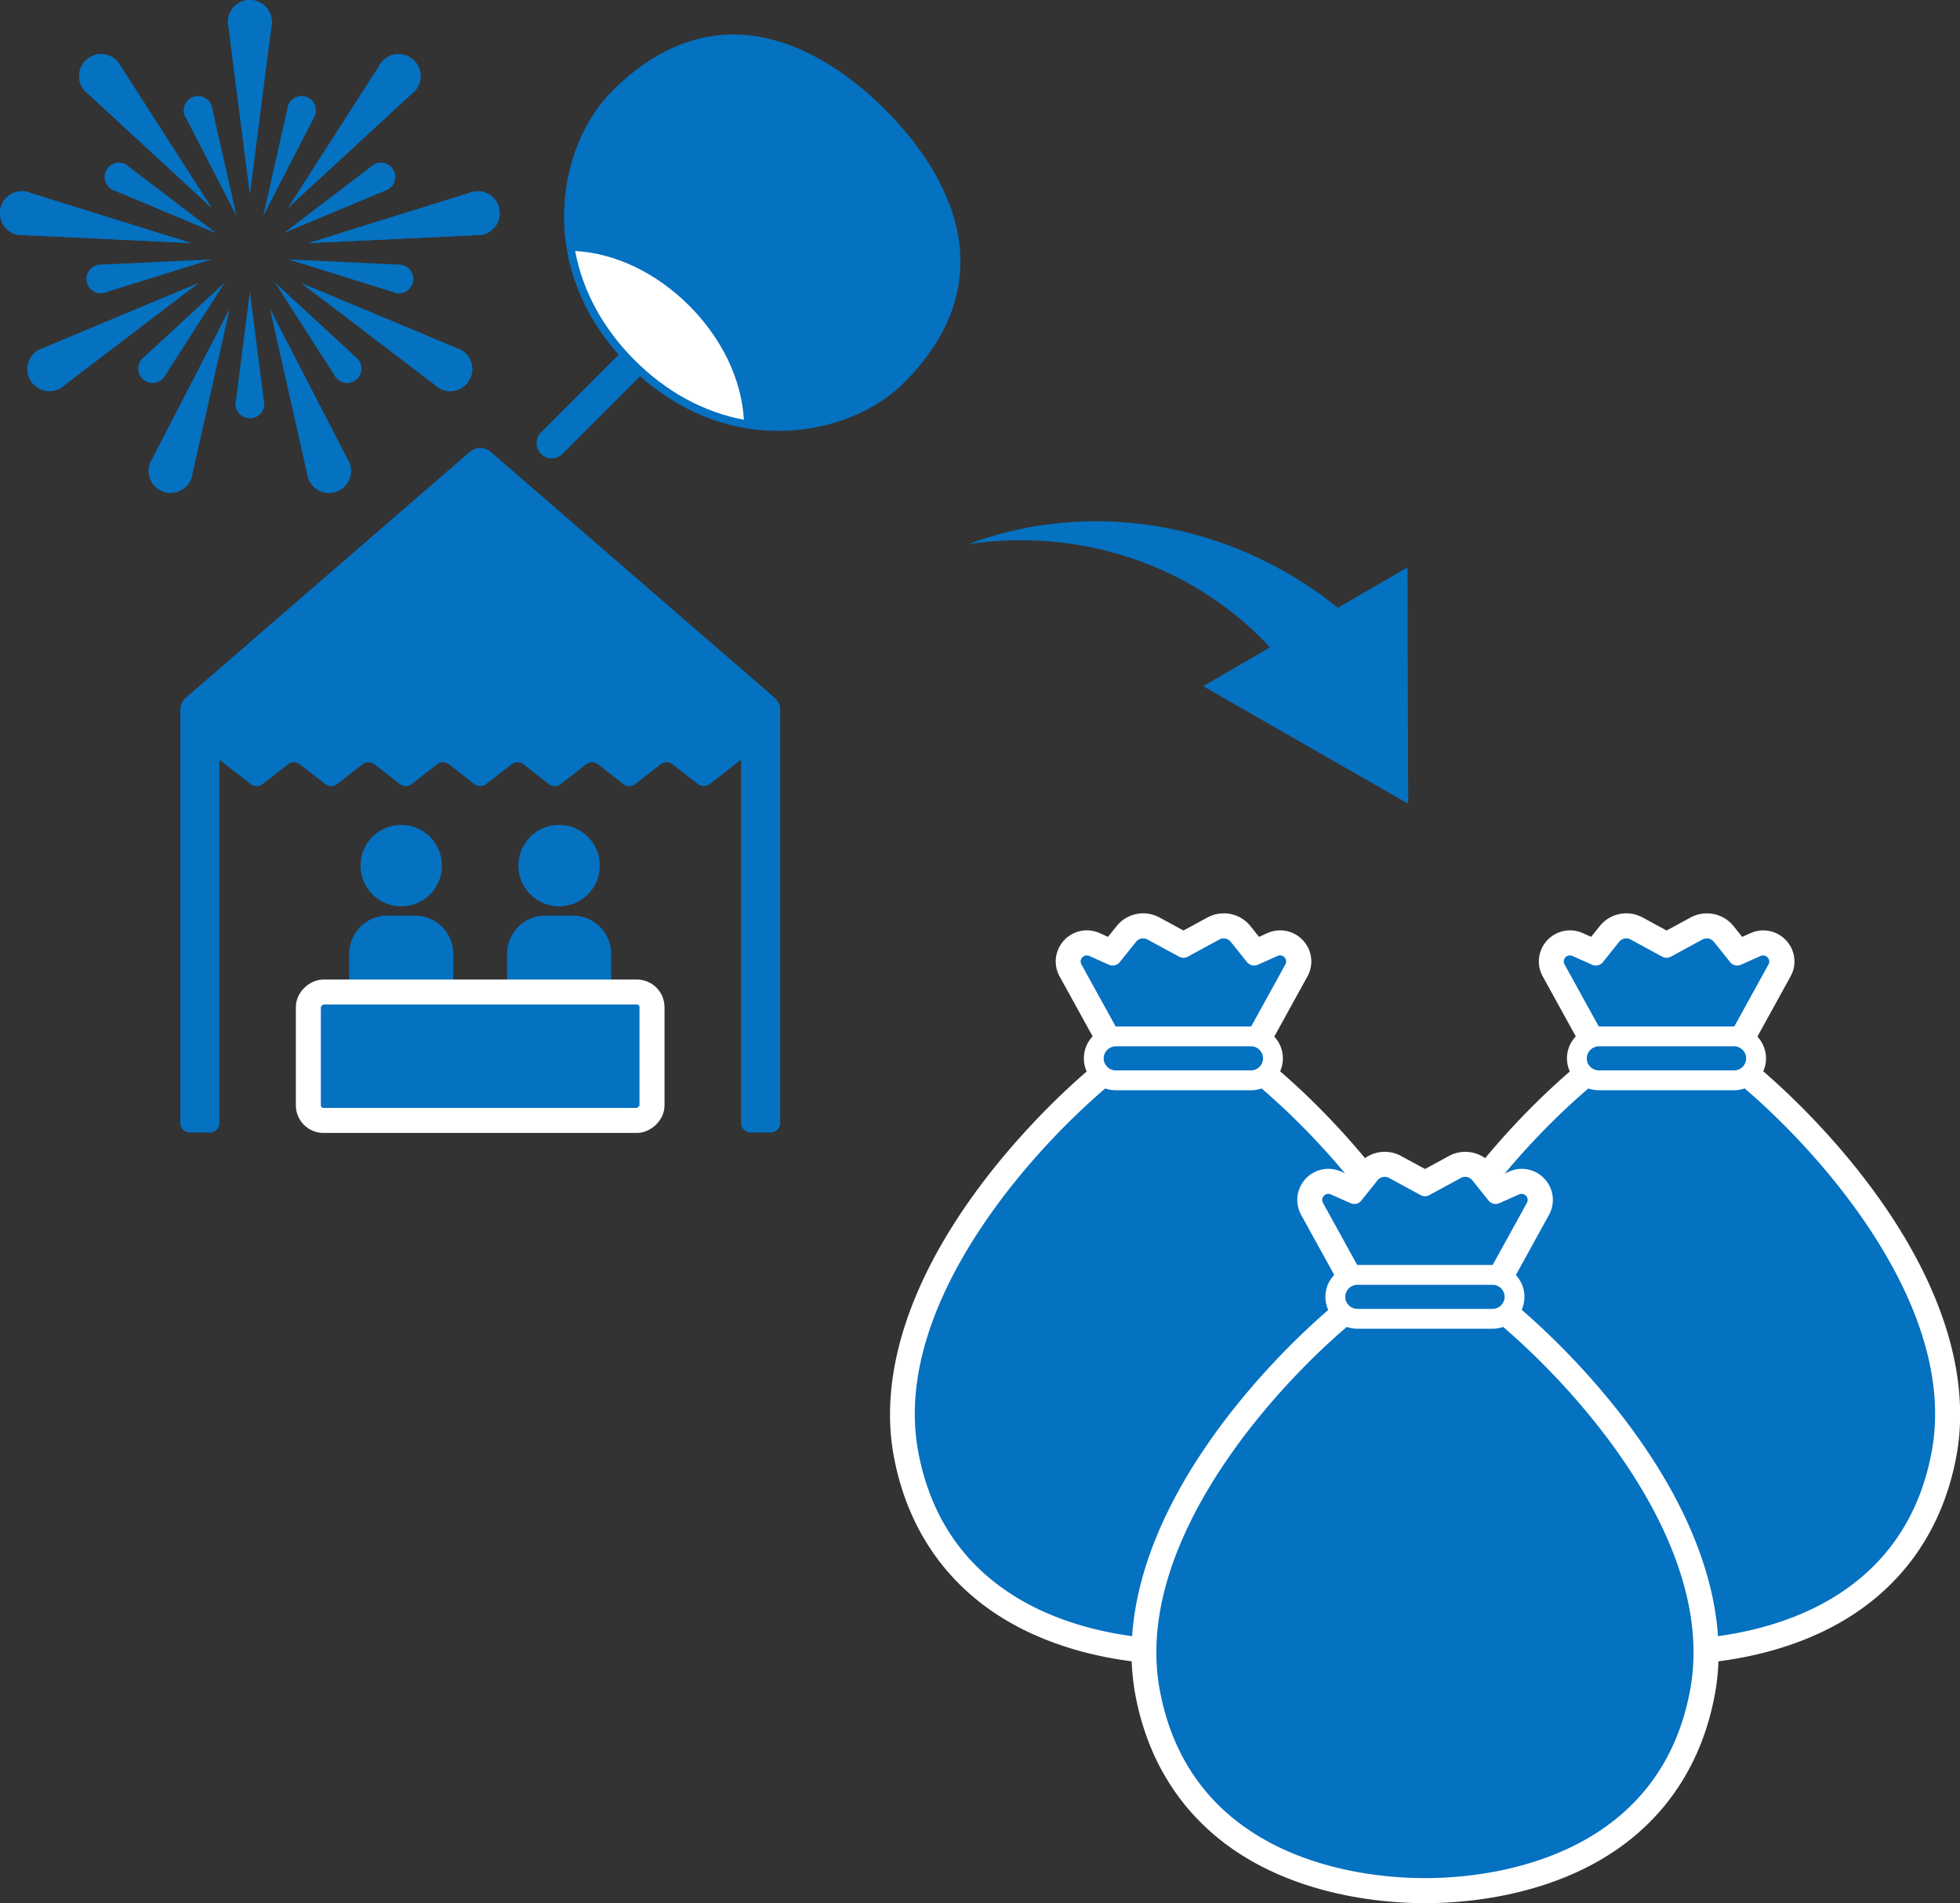 <svg id="_レイヤー_1" xmlns="http://www.w3.org/2000/svg" viewBox="0 0 470.24 456.55"><rect x="0" y="0" width="470.24" height="456.55" fill="#333333" stroke="none"/><defs><style>.cls-1{fill:#fff}.cls-2{fill:#0571c1}</style></defs><path class="cls-2" d="M399.82 396.34c-8 0-23.56-1.1-37.88-8.49-15.68-8.1-25.33-21.2-28.67-38.95-7.47-39.74 33.99-81.26 51.34-94.54l-11.88-21.56c-.77-1.4-.75-3.05.06-4.41a4.48 4.48 0 013.84-2.21c.63 0 1.24.13 1.83.39l4.15 1.85 3.51-4.38a5.162 5.162 0 014.05-1.95c.86 0 1.72.22 2.48.63l7.18 3.9 7.18-3.9a5.25 5.25 0 012.48-.63c1.59 0 3.06.71 4.05 1.95l3.51 4.38 4.14-1.85c.59-.26 1.2-.39 1.83-.39 1.56 0 3.03.85 3.84 2.21a4.4 4.4 0 01.06 4.41l-11.88 21.56c17.35 13.27 58.81 54.8 51.34 94.54-3.34 17.75-12.98 30.85-28.67 38.95-14.32 7.39-29.88 8.49-37.88 8.49z"/><path class="cls-1" d="M409.48 225.11c.65 0 1.28.29 1.71.82l3.9 4.87a2.2 2.2 0 001.71.82c.3 0 .6-.06.89-.19l4.72-2.11c.2-.09.41-.13.61-.13 1.03 0 1.84 1.14 1.27 2.17l-12.22 22.17c-.53.96-.27 2.15.6 2.81 19.23 14.47 57.76 54.79 50.76 92.01-7.19 38.23-43.86 44.99-63.6 44.99s-56.41-6.76-63.6-44.99c-7-37.22 31.52-77.54 50.76-92.01a2.19 2.19 0 00.6-2.81l-12.22-22.17c-.57-1.03.24-2.17 1.27-2.17.2 0 .4.04.61.13l4.72 2.11a2.185 2.185 0 002.6-.63l3.9-4.87a2.189 2.189 0 012.76-.55l7.56 4.11c.33.18.69.27 1.05.27s.72-.09 1.05-.27l7.56-4.11c.33-.18.69-.27 1.05-.27m0-6c-1.36 0-2.71.34-3.91.99l-5.74 3.12-5.74-3.12a8.179 8.179 0 00-10.31 2.07l-2.06 2.57-2.03-.91c-.97-.43-2-.65-3.05-.65-2.62 0-5.08 1.41-6.42 3.68-1.35 2.29-1.39 5.05-.1 7.39l10.65 19.32c-9.98 7.98-23.41 21.24-33.96 36.88-14.1 20.9-19.79 41.3-16.46 59 3.47 18.44 13.92 32.64 30.24 41.06 14.88 7.68 30.98 8.83 39.25 8.83s24.37-1.15 39.25-8.83c16.32-8.42 26.77-22.62 30.24-41.06 3.33-17.7-2.37-38.1-16.46-59-10.55-15.64-23.99-28.9-33.96-36.88l10.65-19.32a7.372 7.372 0 00-.1-7.38 7.493 7.493 0 00-6.42-3.68c-1.05 0-2.08.22-3.05.65l-2.03.91-2.06-2.57a8.15 8.15 0 00-6.4-3.07z"/><path class="cls-2" d="M383.59 259.17c-2.91 0-5.27-2.37-5.27-5.27s2.37-5.27 5.27-5.27h32.46c2.91 0 5.27 2.37 5.27 5.27s-2.37 5.27-5.27 5.27h-32.46z"/><path class="cls-1" d="M416.05 251c1.6 0 2.89 1.3 2.89 2.89s-1.3 2.89-2.89 2.89h-32.46c-1.6 0-2.89-1.3-2.89-2.89s1.3-2.89 2.89-2.89h32.46m0-4.76h-32.46c-4.22 0-7.65 3.43-7.65 7.65s3.43 7.65 7.65 7.65h32.46c4.22 0 7.65-3.43 7.65-7.65s-3.43-7.65-7.65-7.65z"/><path class="cls-2" d="M283.91 396.34c-8 0-23.56-1.1-37.88-8.49-15.68-8.1-25.33-21.2-28.67-38.95-7.47-39.74 33.99-81.26 51.34-94.54l-11.88-21.56c-.77-1.4-.75-3.05.06-4.41a4.48 4.48 0 013.84-2.21c.63 0 1.24.13 1.83.39l4.15 1.85 3.5-4.38a5.162 5.162 0 014.05-1.95c.86 0 1.72.22 2.48.63l7.18 3.9 7.18-3.9a5.25 5.25 0 012.48-.63c1.59 0 3.06.71 4.05 1.95l3.5 4.38 4.14-1.85c.59-.26 1.2-.39 1.83-.39 1.56 0 3.03.85 3.84 2.21a4.4 4.4 0 01.06 4.41l-11.88 21.56c17.35 13.27 58.81 54.8 51.34 94.54-3.34 17.75-12.98 30.85-28.67 38.95-14.32 7.39-29.88 8.49-37.88 8.49z"/><path class="cls-1" d="M293.57 225.11c.65 0 1.28.29 1.71.82l3.9 4.87a2.2 2.2 0 001.71.82c.3 0 .6-.06.89-.19l4.72-2.11c.2-.09.41-.13.61-.13 1.03 0 1.84 1.14 1.27 2.17l-12.22 22.17c-.53.96-.27 2.15.6 2.81 19.23 14.47 57.76 54.79 50.76 92.01-7.19 38.23-43.86 44.99-63.6 44.99s-56.41-6.76-63.6-44.99c-7-37.22 31.52-77.54 50.76-92.01a2.19 2.19 0 00.6-2.81l-12.22-22.17c-.57-1.03.24-2.17 1.27-2.17.2 0 .4.04.61.13l4.72 2.11a2.185 2.185 0 002.6-.63l3.9-4.87a2.189 2.189 0 012.76-.55l7.56 4.11c.33.18.69.27 1.05.27s.72-.09 1.05-.27l7.56-4.11c.33-.18.69-.27 1.05-.27m0-6c-1.36 0-2.71.34-3.91.99l-5.74 3.12-5.74-3.12a8.179 8.179 0 00-10.31 2.07l-2.06 2.57-2.03-.91c-.97-.43-2-.65-3.05-.65-2.62 0-5.08 1.41-6.42 3.68-1.35 2.29-1.39 5.05-.1 7.39l10.65 19.32c-9.98 7.98-23.41 21.24-33.96 36.88-14.1 20.9-19.79 41.3-16.46 59 3.47 18.44 13.92 32.64 30.24 41.06 14.88 7.68 30.98 8.83 39.25 8.83s24.37-1.15 39.25-8.83c16.32-8.42 26.77-22.62 30.24-41.06 3.33-17.7-2.37-38.1-16.46-59-10.55-15.64-23.99-28.9-33.96-36.88l10.65-19.32a7.391 7.391 0 00-.1-7.39 7.493 7.493 0 00-6.42-3.68c-1.05 0-2.08.22-3.05.65l-2.03.91-2.06-2.57a8.15 8.15 0 00-6.4-3.07z"/><path class="cls-2" d="M267.68 259.17c-2.91 0-5.27-2.37-5.27-5.27s2.37-5.27 5.27-5.27h32.46c2.91 0 5.27 2.37 5.27 5.27s-2.37 5.27-5.27 5.27h-32.46z"/><path class="cls-1" d="M300.14 251c1.6 0 2.89 1.3 2.89 2.89s-1.3 2.89-2.89 2.89h-32.46c-1.6 0-2.89-1.3-2.89-2.89s1.3-2.89 2.89-2.89h32.46m0-4.76h-32.46c-4.22 0-7.65 3.43-7.65 7.65s3.43 7.65 7.65 7.65h32.46c4.22 0 7.65-3.43 7.65-7.65s-3.43-7.65-7.65-7.65z"/><path class="cls-2" d="M341.87 453.55c-8 0-23.56-1.1-37.88-8.49-15.68-8.09-25.33-21.2-28.67-38.95-7.47-39.74 33.99-81.26 51.34-94.54l-11.88-21.56c-.77-1.4-.75-3.05.06-4.41a4.48 4.48 0 013.84-2.21c.63 0 1.24.13 1.83.39l4.15 1.85 3.51-4.38a5.162 5.162 0 014.05-1.95c.86 0 1.72.22 2.48.63l7.18 3.9 7.18-3.9a5.25 5.25 0 012.48-.63c1.59 0 3.06.71 4.05 1.95l3.5 4.38 4.14-1.85c.59-.26 1.2-.39 1.83-.39 1.56 0 3.03.85 3.84 2.21a4.4 4.4 0 01.06 4.41l-11.88 21.56c17.35 13.28 58.81 54.8 51.34 94.54-3.34 17.75-12.98 30.85-28.67 38.95-14.32 7.39-29.88 8.49-37.88 8.49z"/><path class="cls-1" d="M351.52 282.31c.65 0 1.28.29 1.71.82l3.9 4.87a2.2 2.2 0 001.71.82c.3 0 .6-.06.89-.19l4.72-2.11c.2-.09.41-.13.61-.13 1.03 0 1.84 1.14 1.27 2.17l-12.22 22.17c-.53.96-.27 2.15.6 2.81 19.23 14.47 57.76 54.79 50.76 92.01-7.19 38.23-43.86 44.99-63.6 44.99s-56.41-6.76-63.6-44.99c-7-37.22 31.52-77.54 50.76-92.01a2.19 2.19 0 00.6-2.81l-12.22-22.17c-.57-1.03.24-2.17 1.27-2.17.2 0 .4.04.61.13l4.72 2.11a2.185 2.185 0 002.6-.63l3.9-4.87a2.189 2.189 0 012.76-.55l7.56 4.11c.33.18.69.27 1.05.27s.72-.09 1.05-.27l7.56-4.11c.33-.18.69-.27 1.05-.27m0-6c-1.36 0-2.72.34-3.91 1l-5.74 3.12-5.74-3.12a8.179 8.179 0 00-10.31 2.07l-2.06 2.57-2.03-.91c-.97-.43-2-.65-3.05-.65-2.62 0-5.08 1.41-6.42 3.68-1.35 2.29-1.39 5.05-.1 7.39l10.65 19.32c-9.98 7.98-23.41 21.24-33.96 36.88-14.1 20.9-19.79 41.3-16.46 59 3.47 18.44 13.92 32.64 30.24 41.06 14.88 7.68 30.98 8.83 39.25 8.83s24.37-1.15 39.25-8.83c16.32-8.42 26.77-22.62 30.24-41.06 3.33-17.7-2.37-38.1-16.46-59-10.55-15.64-23.99-28.9-33.96-36.88l10.65-19.32c1.29-2.34 1.25-5.1-.1-7.39a7.493 7.493 0 00-6.42-3.68c-1.05 0-2.08.22-3.05.66l-2.03.91-2.06-2.57a8.15 8.15 0 00-6.4-3.07z"/><path class="cls-2" d="M325.64 316.37c-2.91 0-5.27-2.37-5.27-5.27s2.37-5.27 5.27-5.27h32.46c2.91 0 5.27 2.37 5.27 5.27s-2.37 5.27-5.27 5.27h-32.46z"/><path class="cls-1" d="M358.1 308.21c1.6 0 2.89 1.3 2.89 2.89s-1.3 2.89-2.89 2.89h-32.46c-1.6 0-2.89-1.3-2.89-2.89s1.3-2.89 2.89-2.89h32.46m0-4.76h-32.46c-4.22 0-7.65 3.43-7.65 7.65s3.43 7.65 7.65 7.65h32.46c4.22 0 7.65-3.43 7.65-7.65s-3.43-7.65-7.65-7.65z"/><path class="cls-2" d="M337.85 192.8l-.17-56.7-16.69 9.7c-11.97-9.65-25.99-16.13-40.39-19a89.494 89.494 0 00-24.75-1.47c-8.15.65-16.09 2.44-23.55 5.2 7.87-1.16 15.78-1.24 23.44-.24 7.66.99 15.07 3.04 21.96 6 10.42 4.47 19.62 11.05 26.99 18.99l-16.04 9.33 49.2 28.2zM112.7 108.4l-68.12 58.99c-.84.73-1.32 1.78-1.32 2.89v99.1a2.29 2.29 0 002.29 2.29h4.8a2.29 2.29 0 002.29-2.29v-87.14l7.53 5.86c.83.64 1.99.64 2.82 0l6.12-4.76a2.31 2.31 0 012.82 0l6.12 4.76c.83.64 1.99.64 2.82 0l6.12-4.76a2.31 2.31 0 012.82 0l6.12 4.76c.83.64 1.99.64 2.82 0l6.12-4.76a2.31 2.31 0 012.82 0l6.12 4.76c.83.64 1.99.64 2.82 0l6.12-4.76a2.31 2.31 0 012.82 0l6.12 4.76c.83.64 1.99.64 2.82 0l6.12-4.76a2.31 2.31 0 012.82 0l6.12 4.76c.83.64 1.99.64 2.82 0l6.12-4.76a2.31 2.31 0 012.82 0l6.12 4.76c.83.64 1.99.64 2.82 0l7.53-5.86v87.14a2.29 2.29 0 002.29 2.29h4.8a2.29 2.29 0 002.29-2.29v-99.1c0-1.11-.48-2.16-1.32-2.89l-68.12-58.99a3.825 3.825 0 00-5 0z"/><path class="cls-2" d="M83.77 219.64h24.99v26.61c0 5.06-4.11 9.17-9.17 9.17h-6.64c-5.06 0-9.17-4.11-9.17-9.17v-26.61z" transform="rotate(180 96.265 237.53)"/><path class="cls-2" d="M121.65 219.64h24.99v26.61c0 5.06-4.11 9.17-9.17 9.17h-6.64c-5.06 0-9.17-4.11-9.17-9.17v-26.61z" transform="rotate(180 134.145 237.53)"/><circle class="cls-2" cx="96.26" cy="207.65" r="9.77"/><circle class="cls-2" cx="134.14" cy="207.65" r="9.77"/><rect x="99.81" y="212.15" width="30.8" height="82.45" rx="3.63" ry="3.63" transform="rotate(90 115.205 253.375)" stroke="#fff" stroke-miterlimit="10" stroke-width="6" fill="#0571c1"/><path class="cls-2" d="M212.38 26.31c-8.8-8.8-36.81-33.18-65.58-4.41-13.05 13.05-18.9 42.82 4.14 65.86 23.03 23.03 52.81 17.19 65.86 4.14 28.77-28.77 4.39-56.78-4.41-65.58z"/><path class="cls-2" d="M138.75 78.48h7.27v31.99a3.64 3.64 0 01-3.64 3.64 3.63 3.63 0 01-3.63-3.63V78.49z" transform="rotate(45 142.391 96.3)"/><path class="cls-1" d="M152.27 86.41c-7.59-7.59-12.49-16.61-14.28-26.2 9.62.53 19.48 5.23 27.36 13.12 7.88 7.88 12.58 17.74 13.12 27.36-9.59-1.79-18.61-6.69-26.2-14.28z"/><path class="cls-2" d="M59.95 69.96L56.6 96.11c-.06.26-.1.52-.1.8 0 1.91 1.55 3.45 3.45 3.45s3.45-1.55 3.45-3.45c0-.28-.04-.54-.1-.8l-3.35-26.15zM44.66 28.39l12.09 23.43-5.8-25.72c-.03-.26-.08-.53-.18-.79a3.448 3.448 0 00-6.48 2.36c.09.26.22.5.37.72zm40.67 57.26L65.96 67.77 80.2 89.96c.12.24.26.47.44.68a3.454 3.454 0 004.86.43c1.46-1.23 1.65-3.4.43-4.86-.18-.21-.38-.39-.59-.55zM26.78 45.44c.24.14.49.24.74.31l24.32 10.17-20.97-15.98c-.19-.18-.4-.35-.64-.49a3.448 3.448 0 00-3.45 5.97zM96.3 63.51a3.67 3.67 0 00-.81-.04l-26.33-1.24 25.17 7.84c.24.11.5.19.77.24a3.45 3.45 0 004-2.8 3.45 3.45 0 00-2.8-4zm-45.57-1.28L24.4 63.47c-.26-.02-.53-.01-.81.04a3.45 3.45 0 00-2.8 4 3.45 3.45 0 004 2.8c.27-.05.53-.13.77-.24l25.17-7.84zm17.32-6.3l24.32-10.17c.25-.08.5-.17.74-.31a3.439 3.439 0 001.26-4.71 3.439 3.439 0 00-4.71-1.26c-.24.14-.45.31-.64.49L68.05 55.95zM34.56 85.65c-.21.16-.41.33-.59.55a3.444 3.444 0 00.43 4.86 3.444 3.444 0 004.86-.43c.18-.21.32-.44.44-.68l14.24-22.19-19.37 17.88zm40.68-57.26c.15-.22.28-.46.37-.72a3.448 3.448 0 00-6.48-2.36c-.09.26-.15.52-.18.79l-5.8 25.72 12.09-23.43zM65.06 6.57c.1-.41.17-.84.17-1.29 0-2.91-2.36-5.28-5.28-5.28s-5.28 2.36-5.28 5.28c0 .45.06.88.17 1.29l5.11 39.92 5.11-39.92zm18.83 104.58c-.15-.42-.36-.8-.6-1.15L64.83 74.24l8.85 39.26c.04.42.13.85.29 1.27 1 2.74 4.03 4.15 6.76 3.15 2.74-1 4.15-4.03 3.15-6.76zM50.75 49.83L29.01 15.97c-.19-.38-.42-.75-.7-1.09-1.87-2.23-5.2-2.52-7.44-.65-2.23 1.87-2.52 5.2-.65 7.44.29.34.61.63.95.88l29.58 27.29zm59.91 34.14c-.39-.22-.79-.38-1.2-.5L72.33 67.94l32.02 24.39c.31.3.65.56 1.03.79 2.52 1.46 5.75.59 7.21-1.93s.59-5.75-1.93-7.21zm-64.8-25.66L7.43 46.34c-.39-.17-.8-.31-1.24-.39a5.268 5.268 0 00-6.11 4.28 5.268 5.268 0 004.28 6.11c.44.08.87.09 1.3.06l40.2 1.9zm73.95-8.08c-.51-2.87-3.24-4.79-6.11-4.28-.44.08-.85.21-1.24.39L74.03 58.31l40.2-1.9c.42.03.86.02 1.3-.06 2.87-.51 4.79-3.24 4.28-6.11zM47.56 67.94L10.43 83.47c-.41.12-.81.28-1.2.5-2.52 1.46-3.39 4.69-1.93 7.21 1.46 2.52 4.69 3.39 7.21 1.93.39-.22.73-.49 1.03-.79l32.02-24.39zm51.46-53.72a5.29 5.29 0 00-7.44.65c-.29.34-.52.71-.7 1.09L69.14 49.83l29.58-27.29c.35-.25.67-.54.95-.88a5.29 5.29 0 00-.65-7.44zM55.05 74.23l-18.46 35.76c-.24.35-.44.74-.6 1.15-1 2.74.42 5.77 3.15 6.76 2.74 1 5.77-.42 6.76-3.15.15-.42.24-.84.29-1.27l8.85-39.26z"/><path class="cls-2" d="M65.06 6.57c.1-.41.17-.84.17-1.29 0-2.91-2.36-5.28-5.28-5.28s-5.28 2.36-5.28 5.28c0 .45.06.88.17 1.29l5.11 39.92 5.11-39.92zm18.83 104.58c-.15-.42-.36-.8-.6-1.15L64.83 74.24l8.85 39.26c.04.42.13.85.29 1.27 1 2.74 4.03 4.15 6.76 3.15 2.74-1 4.15-4.03 3.15-6.76zM50.75 49.83L29.01 15.97c-.19-.38-.42-.75-.7-1.09-1.87-2.23-5.2-2.52-7.44-.65-2.23 1.87-2.52 5.2-.65 7.44.29.34.61.63.95.88l29.58 27.29zm59.91 34.14c-.39-.22-.79-.38-1.2-.5L72.33 67.94l32.02 24.39c.31.3.65.56 1.03.79 2.52 1.46 5.75.59 7.21-1.93s.59-5.75-1.93-7.21zm-64.8-25.66L7.43 46.34c-.39-.17-.8-.31-1.24-.39a5.268 5.268 0 00-6.11 4.28 5.268 5.268 0 004.28 6.11c.44.08.87.09 1.3.06l40.2 1.9zm73.95-8.08c-.51-2.87-3.24-4.79-6.11-4.28-.44.08-.85.21-1.24.39L74.03 58.31l40.2-1.9c.42.03.86.02 1.3-.06 2.87-.51 4.79-3.24 4.28-6.11zM47.56 67.94L10.43 83.47c-.41.12-.81.28-1.2.5-2.52 1.46-3.39 4.69-1.93 7.21 1.46 2.52 4.69 3.39 7.21 1.93.39-.22.73-.49 1.03-.79l32.02-24.39zm51.46-53.72a5.29 5.29 0 00-7.44.65c-.29.34-.52.71-.7 1.09L69.14 49.83l29.58-27.29c.35-.25.67-.54.95-.88a5.29 5.29 0 00-.65-7.44zM55.05 74.23l-18.46 35.76c-.24.35-.44.74-.6 1.15-1 2.74.42 5.77 3.15 6.76 2.74 1 5.77-.42 6.76-3.15.15-.42.24-.84.29-1.27l8.85-39.26z"/></svg>